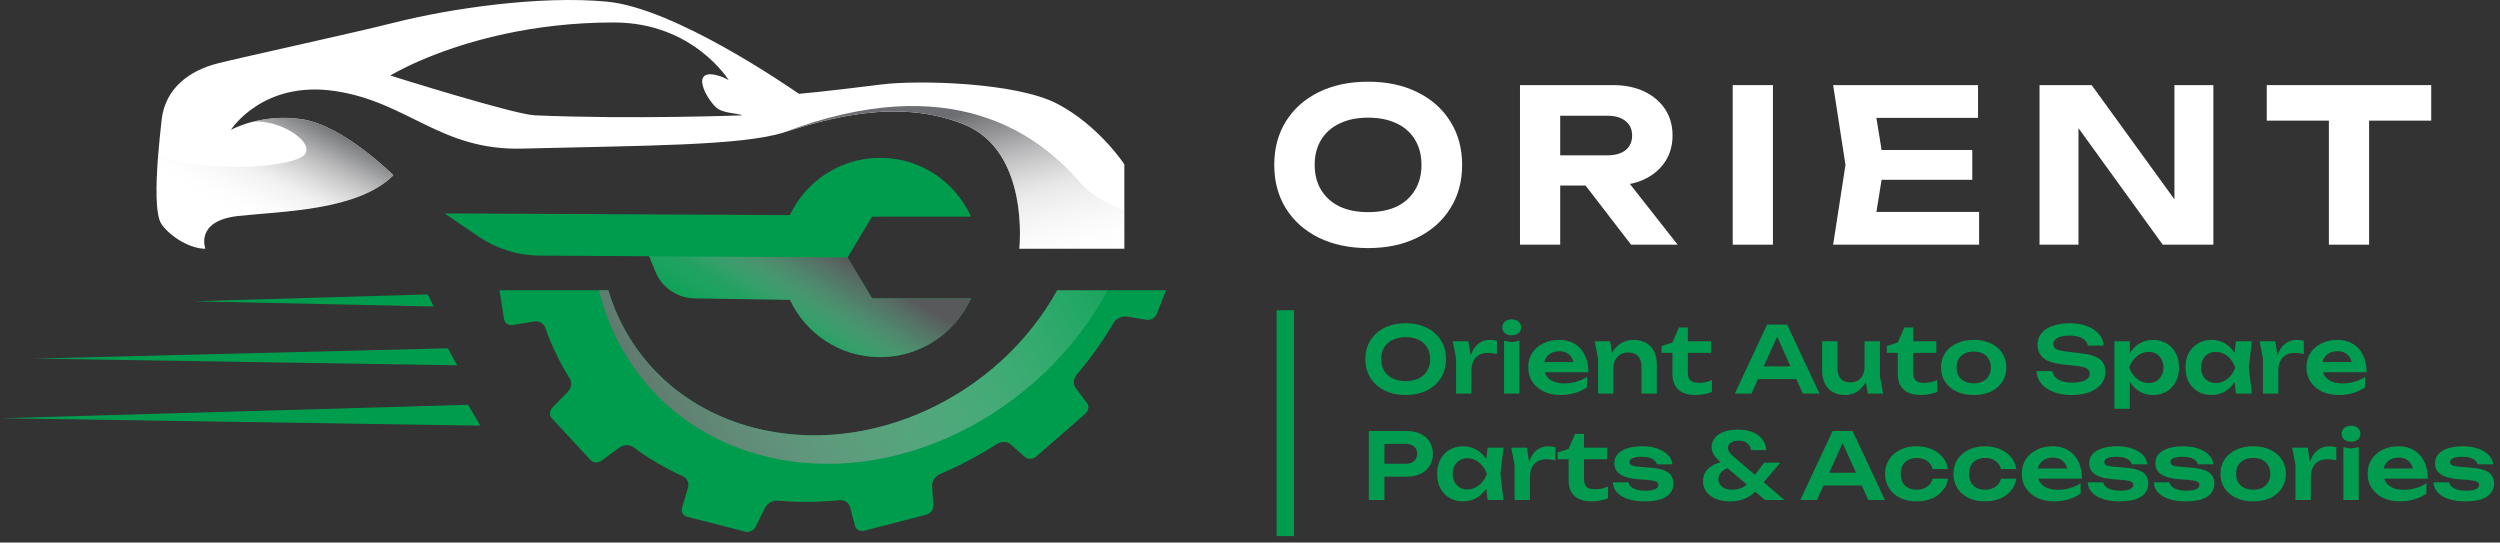 <?xml version="1.0" encoding="UTF-8"?> <svg xmlns="http://www.w3.org/2000/svg" width="235" height="51" viewBox="0 0 235 51" fill="none"><rect x="0" y="0" width="235" height="51" fill="#333333" stroke="none"/><path d="M218.915 9.66H222.695V23H218.915V9.66ZM213.075 8H228.535V11.34H213.075V8Z" fill="white"></path><path d="M205.617 20.42L204.397 20.64V8H208.057V23H203.297L194.157 10.36L195.377 10.14V23H191.717V8H196.617L205.617 20.42Z" fill="white"></path><path d="M185.395 14.1V16.9H174.535V14.1H185.395ZM177.095 15.5L176.095 21.7L174.515 19.92H186.035V23H172.315L173.475 15.5L172.315 8H185.935V11.08H174.515L176.095 9.3L177.095 15.5Z" fill="white"></path><path d="M162.876 8H166.656V23H162.876V8Z" fill="white"></path><path d="M145.499 14.6H151.119C151.825 14.6 152.385 14.44 152.799 14.12C153.212 13.787 153.419 13.327 153.419 12.74C153.419 12.153 153.212 11.7 152.799 11.38C152.385 11.047 151.825 10.88 151.119 10.88H144.959L146.659 9.02V23H142.879V8H151.619C152.739 8 153.719 8.2 154.559 8.6C155.399 9 156.052 9.553 156.519 10.26C156.985 10.967 157.219 11.793 157.219 12.74C157.219 13.673 156.985 14.493 156.519 15.2C156.052 15.907 155.399 16.46 154.559 16.86C153.719 17.247 152.739 17.44 151.619 17.44H145.499V14.6ZM147.919 15.98H152.179L157.699 23H153.319L147.919 15.98Z" fill="white"></path><path d="M128.6 23.32C126.84 23.32 125.293 22.993 123.96 22.34C122.64 21.687 121.613 20.773 120.88 19.6C120.147 18.427 119.78 17.06 119.78 15.5C119.78 13.94 120.147 12.573 120.88 11.4C121.613 10.227 122.64 9.313 123.96 8.66C125.293 8.007 126.84 7.68 128.6 7.68C130.36 7.68 131.9 8.007 133.22 8.66C134.553 9.313 135.587 10.227 136.32 11.4C137.067 12.573 137.44 13.94 137.44 15.5C137.44 17.06 137.067 18.427 136.32 19.6C135.587 20.773 134.553 21.687 133.22 22.34C131.9 22.993 130.36 23.32 128.6 23.32ZM128.6 19.94C129.64 19.94 130.533 19.767 131.28 19.42C132.027 19.06 132.6 18.547 133 17.88C133.413 17.213 133.62 16.42 133.62 15.5C133.62 14.58 133.413 13.787 133 13.12C132.6 12.453 132.027 11.947 131.28 11.6C130.533 11.24 129.64 11.06 128.6 11.06C127.573 11.06 126.687 11.24 125.94 11.6C125.193 11.947 124.613 12.453 124.2 13.12C123.787 13.787 123.58 14.58 123.58 15.5C123.58 16.42 123.787 17.213 124.2 17.88C124.613 18.547 125.193 19.06 125.94 19.42C126.687 19.767 127.573 19.94 128.6 19.94Z" fill="white"></path><path d="M234.443 45.452C234.443 45.804 234.339 46.106 234.132 46.36C233.93 46.614 233.627 46.807 233.224 46.94C232.82 47.066 232.327 47.13 231.745 47.13C231.146 47.13 230.624 47.058 230.18 46.914C229.736 46.764 229.39 46.553 229.142 46.282C228.894 46.011 228.762 45.697 228.745 45.34H230.215C230.249 45.501 230.336 45.642 230.474 45.764C230.612 45.879 230.791 45.968 231.01 46.032C231.235 46.095 231.494 46.127 231.788 46.127C232.198 46.127 232.506 46.081 232.714 45.988C232.927 45.896 233.034 45.758 233.034 45.573C233.034 45.441 232.959 45.34 232.809 45.271C232.665 45.201 232.397 45.15 232.005 45.115L231.088 45.046C230.54 45 230.105 44.907 229.782 44.769C229.459 44.631 229.229 44.458 229.09 44.25C228.958 44.037 228.892 43.803 228.892 43.55C228.892 43.198 229.001 42.904 229.22 42.668C229.439 42.431 229.745 42.253 230.137 42.132C230.535 42.011 230.993 41.95 231.512 41.95C232.042 41.95 232.515 42.022 232.93 42.166C233.345 42.31 233.676 42.509 233.924 42.763C234.178 43.017 234.322 43.31 234.357 43.645H232.887C232.864 43.524 232.797 43.411 232.688 43.308C232.584 43.198 232.431 43.109 232.229 43.039C232.028 42.97 231.765 42.936 231.443 42.936C231.079 42.936 230.8 42.979 230.604 43.066C230.408 43.146 230.31 43.27 230.31 43.437C230.31 43.553 230.37 43.648 230.491 43.723C230.612 43.792 230.837 43.841 231.166 43.87L232.359 43.965C232.89 44.011 233.308 44.1 233.613 44.233C233.919 44.36 234.132 44.527 234.253 44.734C234.38 44.942 234.443 45.181 234.443 45.452Z" fill="#019C4F"></path><path d="M225.591 47.13C225.009 47.13 224.487 47.023 224.026 46.81C223.57 46.591 223.21 46.285 222.945 45.893C222.685 45.501 222.556 45.046 222.556 44.527C222.556 44.014 222.68 43.564 222.928 43.178C223.181 42.792 223.527 42.492 223.965 42.279C224.403 42.059 224.902 41.95 225.461 41.95C226.032 41.95 226.522 42.077 226.931 42.33C227.341 42.578 227.655 42.93 227.874 43.385C228.099 43.841 228.211 44.377 228.211 44.994H223.714V44.034H227.433L226.871 44.38C226.848 44.092 226.776 43.847 226.655 43.645C226.539 43.443 226.381 43.287 226.179 43.178C225.977 43.068 225.741 43.014 225.47 43.014C225.176 43.014 224.919 43.074 224.7 43.195C224.487 43.31 224.32 43.475 224.199 43.688C224.083 43.896 224.026 44.141 224.026 44.423C224.026 44.763 224.101 45.054 224.251 45.297C224.4 45.539 224.62 45.723 224.908 45.85C225.196 45.977 225.545 46.04 225.954 46.04C226.323 46.04 226.695 45.988 227.07 45.885C227.444 45.775 227.782 45.622 228.081 45.426V46.395C227.759 46.625 227.381 46.807 226.949 46.94C226.522 47.066 226.069 47.13 225.591 47.13Z" fill="#019C4F"></path><path d="M220.282 42.028L220.999 42.166L221.726 42.028V47H220.282V42.028ZM220.999 41.517C220.74 41.517 220.527 41.451 220.359 41.319C220.198 41.18 220.117 40.999 220.117 40.774C220.117 40.543 220.198 40.362 220.359 40.229C220.527 40.091 220.74 40.022 220.999 40.022C221.265 40.022 221.478 40.091 221.639 40.229C221.801 40.362 221.881 40.543 221.881 40.774C221.881 40.999 221.801 41.18 221.639 41.319C221.478 41.451 221.265 41.517 220.999 41.517Z" fill="#019C4F"></path><path d="M215.463 42.08H216.924L217.218 43.852V47H215.774V43.697L215.463 42.08ZM219.613 42.028V43.273C219.463 43.238 219.314 43.212 219.164 43.195C219.014 43.178 218.873 43.169 218.74 43.169C218.452 43.169 218.192 43.23 217.962 43.351C217.731 43.472 217.549 43.659 217.417 43.913C217.284 44.167 217.218 44.487 217.218 44.873L216.915 44.51C216.95 44.158 217.013 43.829 217.106 43.524C217.198 43.212 217.325 42.941 217.486 42.711C217.653 42.475 217.858 42.29 218.1 42.157C218.342 42.019 218.63 41.95 218.965 41.95C219.074 41.95 219.184 41.959 219.293 41.976C219.409 41.987 219.515 42.005 219.613 42.028Z" fill="#019C4F"></path><path d="M211.801 47.13C211.19 47.13 210.654 47.023 210.193 46.81C209.732 46.591 209.371 46.288 209.112 45.902C208.853 45.51 208.723 45.057 208.723 44.544C208.723 44.025 208.853 43.573 209.112 43.187C209.371 42.794 209.732 42.492 210.193 42.279C210.654 42.059 211.19 41.95 211.801 41.95C212.413 41.95 212.949 42.059 213.41 42.279C213.871 42.492 214.229 42.794 214.482 43.187C214.742 43.573 214.871 44.025 214.871 44.544C214.871 45.057 214.742 45.51 214.482 45.902C214.229 46.288 213.871 46.591 213.41 46.81C212.949 47.023 212.413 47.13 211.801 47.13ZM211.801 46.032C212.136 46.032 212.421 45.971 212.658 45.85C212.9 45.729 213.084 45.559 213.211 45.34C213.344 45.115 213.41 44.85 213.41 44.544C213.41 44.233 213.344 43.968 213.211 43.749C213.084 43.524 212.9 43.351 212.658 43.23C212.421 43.109 212.136 43.048 211.801 43.048C211.473 43.048 211.187 43.109 210.945 43.23C210.703 43.351 210.516 43.524 210.383 43.749C210.256 43.968 210.193 44.233 210.193 44.544C210.193 44.85 210.256 45.115 210.383 45.34C210.516 45.559 210.703 45.729 210.945 45.85C211.187 45.971 211.473 46.032 211.801 46.032Z" fill="#019C4F"></path><path d="M208.154 45.452C208.154 45.804 208.051 46.106 207.843 46.36C207.641 46.614 207.339 46.807 206.935 46.94C206.531 47.066 206.039 47.13 205.456 47.13C204.857 47.13 204.335 47.058 203.891 46.914C203.447 46.764 203.101 46.553 202.853 46.282C202.605 46.011 202.473 45.697 202.456 45.34H203.926C203.96 45.501 204.047 45.642 204.185 45.764C204.323 45.879 204.502 45.968 204.721 46.032C204.946 46.095 205.205 46.127 205.5 46.127C205.909 46.127 206.217 46.081 206.425 45.988C206.638 45.896 206.745 45.758 206.745 45.573C206.745 45.441 206.67 45.34 206.52 45.271C206.376 45.201 206.108 45.15 205.716 45.115L204.799 45.046C204.251 45 203.816 44.907 203.493 44.769C203.17 44.631 202.94 44.458 202.801 44.25C202.669 44.037 202.603 43.803 202.603 43.55C202.603 43.198 202.712 42.904 202.931 42.668C203.15 42.431 203.456 42.253 203.848 42.132C204.246 42.011 204.704 41.95 205.223 41.95C205.753 41.95 206.226 42.022 206.641 42.166C207.056 42.31 207.388 42.509 207.635 42.763C207.889 43.017 208.033 43.31 208.068 43.645H206.598C206.575 43.524 206.508 43.411 206.399 43.308C206.295 43.198 206.142 43.109 205.941 43.039C205.739 42.97 205.476 42.936 205.154 42.936C204.79 42.936 204.511 42.979 204.315 43.066C204.119 43.146 204.021 43.27 204.021 43.437C204.021 43.553 204.081 43.648 204.202 43.723C204.323 43.792 204.548 43.841 204.877 43.87L206.07 43.965C206.601 44.011 207.019 44.1 207.324 44.233C207.63 44.36 207.843 44.527 207.964 44.734C208.091 44.942 208.154 45.181 208.154 45.452Z" fill="#019C4F"></path><path d="M201.939 45.452C201.939 45.804 201.835 46.106 201.628 46.36C201.426 46.614 201.123 46.807 200.72 46.94C200.316 47.066 199.823 47.13 199.241 47.13C198.641 47.13 198.12 47.058 197.676 46.914C197.232 46.764 196.886 46.553 196.638 46.282C196.39 46.011 196.257 45.697 196.24 45.34H197.71C197.745 45.501 197.831 45.642 197.97 45.764C198.108 45.879 198.287 45.968 198.506 46.032C198.731 46.095 198.99 46.127 199.284 46.127C199.693 46.127 200.002 46.081 200.209 45.988C200.423 45.896 200.529 45.758 200.529 45.573C200.529 45.441 200.454 45.34 200.304 45.271C200.16 45.201 199.892 45.15 199.5 45.115L198.584 45.046C198.036 45 197.601 44.907 197.278 44.769C196.955 44.631 196.724 44.458 196.586 44.25C196.453 44.037 196.387 43.803 196.387 43.55C196.387 43.198 196.497 42.904 196.716 42.668C196.935 42.431 197.24 42.253 197.632 42.132C198.03 42.011 198.488 41.95 199.007 41.95C199.538 41.95 200.01 42.022 200.426 42.166C200.841 42.31 201.172 42.509 201.42 42.763C201.674 43.017 201.818 43.31 201.852 43.645H200.382C200.359 43.524 200.293 43.411 200.183 43.308C200.08 43.198 199.927 43.109 199.725 43.039C199.523 42.97 199.261 42.936 198.938 42.936C198.575 42.936 198.295 42.979 198.099 43.066C197.903 43.146 197.805 43.27 197.805 43.437C197.805 43.553 197.866 43.648 197.987 43.723C198.108 43.792 198.333 43.841 198.661 43.87L199.855 43.965C200.385 44.011 200.803 44.1 201.109 44.233C201.414 44.36 201.628 44.527 201.749 44.734C201.875 44.942 201.939 45.181 201.939 45.452Z" fill="#019C4F"></path><path d="M193.087 47.13C192.504 47.13 191.983 47.023 191.521 46.81C191.066 46.591 190.706 46.285 190.44 45.893C190.181 45.501 190.051 45.046 190.051 44.527C190.051 44.014 190.175 43.564 190.423 43.178C190.677 42.792 191.023 42.492 191.461 42.279C191.899 42.059 192.398 41.95 192.957 41.95C193.528 41.95 194.018 42.077 194.427 42.33C194.836 42.578 195.15 42.93 195.37 43.385C195.594 43.841 195.707 44.377 195.707 44.994H191.21V44.034H194.928L194.366 44.38C194.343 44.092 194.271 43.847 194.15 43.645C194.035 43.443 193.876 43.287 193.675 43.178C193.473 43.068 193.236 43.014 192.965 43.014C192.671 43.014 192.415 43.074 192.196 43.195C191.983 43.31 191.815 43.475 191.694 43.688C191.579 43.896 191.521 44.141 191.521 44.423C191.521 44.763 191.596 45.054 191.746 45.297C191.896 45.539 192.115 45.723 192.403 45.85C192.692 45.977 193.04 46.04 193.45 46.04C193.819 46.04 194.191 45.988 194.565 45.885C194.94 45.775 195.277 45.622 195.577 45.426V46.395C195.254 46.625 194.877 46.807 194.444 46.94C194.018 47.066 193.565 47.13 193.087 47.13Z" fill="#019C4F"></path><path d="M189.531 44.994C189.473 45.415 189.309 45.787 189.038 46.109C188.773 46.432 188.43 46.683 188.009 46.862C187.588 47.041 187.118 47.13 186.6 47.13C186.011 47.13 185.493 47.023 185.043 46.81C184.599 46.591 184.25 46.285 183.997 45.893C183.749 45.501 183.625 45.051 183.625 44.544C183.625 44.031 183.749 43.581 183.997 43.195C184.25 42.803 184.599 42.498 185.043 42.279C185.493 42.059 186.011 41.95 186.6 41.95C187.118 41.95 187.588 42.042 188.009 42.227C188.43 42.405 188.773 42.656 189.038 42.979C189.309 43.296 189.473 43.668 189.531 44.094H188.087C188.012 43.76 187.839 43.504 187.568 43.325C187.303 43.14 186.98 43.048 186.6 43.048C186.294 43.048 186.026 43.109 185.795 43.23C185.57 43.345 185.398 43.515 185.276 43.74C185.155 43.959 185.095 44.227 185.095 44.544C185.095 44.855 185.155 45.124 185.276 45.348C185.398 45.568 185.57 45.738 185.795 45.859C186.026 45.974 186.294 46.032 186.6 46.032C186.986 46.032 187.311 45.937 187.577 45.746C187.848 45.556 188.018 45.305 188.087 44.994H189.531Z" fill="#019C4F"></path><path d="M183.104 44.994C183.047 45.415 182.882 45.787 182.611 46.109C182.346 46.432 182.003 46.683 181.582 46.862C181.162 47.041 180.692 47.13 180.173 47.13C179.585 47.13 179.066 47.023 178.616 46.81C178.172 46.591 177.824 46.285 177.57 45.893C177.322 45.501 177.198 45.051 177.198 44.544C177.198 44.031 177.322 43.581 177.57 43.195C177.824 42.803 178.172 42.498 178.616 42.279C179.066 42.059 179.585 41.95 180.173 41.95C180.692 41.95 181.162 42.042 181.582 42.227C182.003 42.405 182.346 42.656 182.611 42.979C182.882 43.296 183.047 43.668 183.104 44.094H181.66C181.585 43.76 181.412 43.504 181.141 43.325C180.876 43.14 180.553 43.048 180.173 43.048C179.867 43.048 179.599 43.109 179.369 43.23C179.144 43.345 178.971 43.515 178.85 43.74C178.729 43.959 178.668 44.227 178.668 44.544C178.668 44.855 178.729 45.124 178.85 45.348C178.971 45.568 179.144 45.738 179.369 45.859C179.599 45.974 179.867 46.032 180.173 46.032C180.559 46.032 180.885 45.937 181.15 45.746C181.421 45.556 181.591 45.305 181.66 44.994H183.104Z" fill="#019C4F"></path><path d="M170.924 45.634V44.44H175.42V45.634H170.924ZM174.149 40.514L177.185 47H175.619L172.965 41.111H173.449L170.794 47H169.229L172.264 40.514H174.149Z" fill="#019C4F"></path><path d="M166.03 42.313H164.594C164.56 42.048 164.444 41.835 164.248 41.673C164.058 41.506 163.787 41.422 163.436 41.422C163.228 41.422 163.049 41.451 162.899 41.509C162.75 41.561 162.631 41.639 162.545 41.742C162.464 41.846 162.424 41.973 162.424 42.123C162.424 42.227 162.458 42.339 162.528 42.46C162.603 42.581 162.721 42.714 162.882 42.858L167.742 47H165.909L161.775 43.489C161.504 43.253 161.288 43.017 161.127 42.78C160.971 42.544 160.893 42.293 160.893 42.028C160.893 41.699 160.991 41.414 161.187 41.172C161.383 40.924 161.669 40.731 162.043 40.592C162.418 40.454 162.865 40.385 163.384 40.385C163.931 40.385 164.398 40.468 164.785 40.636C165.171 40.803 165.468 41.031 165.675 41.319C165.889 41.607 166.007 41.938 166.03 42.313ZM165.831 43.489H167.353L165.459 45.72C165.188 46.043 164.911 46.311 164.629 46.525C164.346 46.732 164.041 46.885 163.712 46.983C163.389 47.081 163.018 47.13 162.597 47.13C162.072 47.13 161.622 47.046 161.248 46.879C160.873 46.706 160.585 46.478 160.383 46.196C160.181 45.908 160.08 45.585 160.08 45.227C160.08 44.905 160.164 44.611 160.331 44.345C160.504 44.08 160.769 43.858 161.127 43.679C161.484 43.495 161.942 43.371 162.502 43.308L162.822 43.878C162.407 43.971 162.087 44.118 161.862 44.319C161.643 44.521 161.533 44.763 161.533 45.046C161.533 45.224 161.582 45.389 161.68 45.539C161.784 45.689 161.931 45.81 162.121 45.902C162.311 45.988 162.533 46.032 162.787 46.032C163.219 46.032 163.58 45.948 163.868 45.781C164.156 45.608 164.407 45.38 164.62 45.098L165.831 43.489Z" fill="#019C4F"></path><path d="M157.299 45.452C157.299 45.804 157.195 46.106 156.988 46.36C156.786 46.614 156.483 46.807 156.08 46.94C155.676 47.066 155.183 47.13 154.601 47.13C154.002 47.13 153.48 47.058 153.036 46.914C152.592 46.764 152.246 46.553 151.998 46.282C151.75 46.011 151.618 45.697 151.6 45.34H153.071C153.105 45.501 153.192 45.642 153.33 45.764C153.468 45.879 153.647 45.968 153.866 46.032C154.091 46.095 154.35 46.127 154.644 46.127C155.054 46.127 155.362 46.081 155.57 45.988C155.783 45.896 155.89 45.758 155.89 45.573C155.89 45.441 155.815 45.34 155.665 45.271C155.521 45.201 155.253 45.15 154.861 45.115L153.944 45.046C153.396 45 152.961 44.907 152.638 44.769C152.315 44.631 152.085 44.458 151.946 44.25C151.814 44.037 151.747 43.803 151.747 43.55C151.747 43.198 151.857 42.904 152.076 42.668C152.295 42.431 152.601 42.253 152.993 42.132C153.391 42.011 153.849 41.95 154.368 41.95C154.898 41.95 155.371 42.022 155.786 42.166C156.201 42.31 156.532 42.509 156.78 42.763C157.034 43.017 157.178 43.31 157.213 43.645H155.743C155.72 43.524 155.653 43.411 155.544 43.308C155.44 43.198 155.287 43.109 155.085 43.039C154.884 42.97 154.621 42.936 154.299 42.936C153.935 42.936 153.656 42.979 153.46 43.066C153.264 43.146 153.166 43.27 153.166 43.437C153.166 43.553 153.226 43.648 153.347 43.723C153.468 43.792 153.693 43.841 154.022 43.87L155.215 43.965C155.746 44.011 156.163 44.1 156.469 44.233C156.775 44.36 156.988 44.527 157.109 44.734C157.236 44.942 157.299 45.181 157.299 45.452Z" fill="#019C4F"></path><path d="M146.419 43.169V42.529L147.448 42.192L148.062 40.782H148.893V42.08H151.072V43.169H148.893V44.959C148.893 45.34 148.97 45.608 149.126 45.764C149.287 45.913 149.564 45.988 149.956 45.988C150.204 45.988 150.423 45.965 150.613 45.919C150.804 45.873 150.985 45.807 151.158 45.72V46.844C150.991 46.914 150.769 46.977 150.492 47.035C150.216 47.098 149.93 47.13 149.636 47.13C149.123 47.13 148.705 47.049 148.382 46.888C148.065 46.721 147.829 46.49 147.673 46.196C147.523 45.902 147.448 45.559 147.448 45.167V43.169H146.419Z" fill="#019C4F"></path><path d="M142.06 42.08H143.521L143.815 43.852V47H142.371V43.697L142.06 42.08ZM146.21 42.028V43.273C146.061 43.238 145.911 43.212 145.761 43.195C145.611 43.178 145.47 43.169 145.337 43.169C145.049 43.169 144.789 43.23 144.559 43.351C144.328 43.472 144.147 43.659 144.014 43.913C143.881 44.167 143.815 44.487 143.815 44.873L143.512 44.51C143.547 44.158 143.61 43.829 143.703 43.524C143.795 43.212 143.922 42.941 144.083 42.711C144.25 42.475 144.455 42.29 144.697 42.157C144.939 42.019 145.227 41.95 145.562 41.95C145.671 41.95 145.781 41.959 145.89 41.976C146.006 41.987 146.112 42.005 146.21 42.028Z" fill="#019C4F"></path><path d="M139.832 47L139.624 45.201L139.857 44.544L139.624 43.896L139.832 42.08H141.328L141.042 44.544L141.328 47H139.832ZM140.212 44.544C140.12 45.063 139.95 45.519 139.702 45.91C139.46 46.297 139.151 46.597 138.777 46.81C138.408 47.023 137.992 47.13 137.531 47.13C137.053 47.13 136.629 47.023 136.26 46.81C135.891 46.591 135.603 46.288 135.395 45.902C135.194 45.51 135.093 45.057 135.093 44.544C135.093 44.025 135.194 43.573 135.395 43.187C135.603 42.794 135.891 42.492 136.26 42.279C136.629 42.059 137.053 41.95 137.531 41.95C137.992 41.95 138.408 42.057 138.777 42.27C139.151 42.483 139.463 42.786 139.71 43.178C139.958 43.564 140.126 44.02 140.212 44.544ZM136.554 44.544C136.554 44.833 136.612 45.086 136.727 45.305C136.848 45.524 137.012 45.697 137.22 45.824C137.427 45.945 137.667 46.006 137.938 46.006C138.209 46.006 138.462 45.945 138.699 45.824C138.941 45.697 139.154 45.524 139.339 45.305C139.523 45.086 139.667 44.833 139.771 44.544C139.667 44.256 139.523 44.002 139.339 43.783C139.154 43.558 138.941 43.385 138.699 43.264C138.462 43.138 138.209 43.074 137.938 43.074C137.667 43.074 137.427 43.138 137.22 43.264C137.012 43.385 136.848 43.558 136.727 43.783C136.612 44.002 136.554 44.256 136.554 44.544Z" fill="#019C4F"></path><path d="M132.203 40.514C132.716 40.514 133.16 40.604 133.534 40.782C133.909 40.961 134.195 41.212 134.391 41.535C134.592 41.858 134.693 42.232 134.693 42.659C134.693 43.086 134.592 43.46 134.391 43.783C134.195 44.1 133.909 44.351 133.534 44.535C133.16 44.714 132.716 44.804 132.203 44.804H129.34V43.593H132.125C132.465 43.593 132.73 43.509 132.92 43.342C133.117 43.175 133.215 42.947 133.215 42.659C133.215 42.365 133.117 42.137 132.92 41.976C132.73 41.809 132.465 41.725 132.125 41.725H129.47L130.136 41.025V47H128.666V40.514H132.203Z" fill="#019C4F"></path><path d="M219.84 37.13C219.258 37.13 218.736 37.023 218.275 36.81C217.819 36.591 217.459 36.285 217.194 35.893C216.934 35.501 216.805 35.046 216.805 34.527C216.805 34.014 216.929 33.564 217.177 33.178C217.43 32.792 217.776 32.492 218.214 32.279C218.652 32.059 219.151 31.95 219.71 31.95C220.281 31.95 220.771 32.077 221.18 32.33C221.59 32.578 221.904 32.93 222.123 33.385C222.348 33.841 222.46 34.377 222.46 34.994H217.963V34.034H221.682L221.12 34.38C221.097 34.092 221.025 33.847 220.904 33.645C220.788 33.443 220.63 33.287 220.428 33.178C220.226 33.068 219.99 33.014 219.719 33.014C219.425 33.014 219.168 33.074 218.949 33.195C218.736 33.31 218.569 33.475 218.448 33.688C218.332 33.896 218.275 34.141 218.275 34.423C218.275 34.763 218.35 35.054 218.5 35.297C218.65 35.539 218.869 35.723 219.157 35.85C219.445 35.977 219.794 36.04 220.203 36.04C220.572 36.04 220.944 35.988 221.319 35.885C221.693 35.775 222.031 35.622 222.33 35.426V36.395C222.008 36.625 221.63 36.807 221.198 36.94C220.771 37.066 220.318 37.13 219.84 37.13Z" fill="#019C4F"></path><path d="M212.406 32.08H213.867L214.161 33.852V37H212.717V33.697L212.406 32.08ZM216.556 32.028V33.273C216.406 33.238 216.257 33.212 216.107 33.195C215.957 33.178 215.816 33.169 215.683 33.169C215.395 33.169 215.135 33.23 214.905 33.351C214.674 33.472 214.492 33.659 214.36 33.913C214.227 34.167 214.161 34.487 214.161 34.873L213.858 34.51C213.893 34.158 213.956 33.829 214.049 33.524C214.141 33.212 214.268 32.941 214.429 32.711C214.596 32.475 214.801 32.29 215.043 32.157C215.285 32.019 215.573 31.95 215.908 31.95C216.017 31.95 216.127 31.959 216.236 31.976C216.352 31.987 216.458 32.005 216.556 32.028Z" fill="#019C4F"></path><path d="M210.177 37L209.97 35.201L210.203 34.544L209.97 33.896L210.177 32.08H211.673L211.388 34.544L211.673 37H210.177ZM210.558 34.544C210.466 35.063 210.296 35.519 210.048 35.91C209.805 36.297 209.497 36.597 209.122 36.81C208.753 37.023 208.338 37.13 207.877 37.13C207.399 37.13 206.975 37.023 206.606 36.81C206.237 36.591 205.949 36.288 205.741 35.902C205.539 35.51 205.438 35.057 205.438 34.544C205.438 34.025 205.539 33.573 205.741 33.187C205.949 32.794 206.237 32.492 206.606 32.279C206.975 32.059 207.399 31.95 207.877 31.95C208.338 31.95 208.753 32.057 209.122 32.27C209.497 32.483 209.808 32.786 210.056 33.178C210.304 33.564 210.471 34.02 210.558 34.544ZM206.9 34.544C206.9 34.833 206.958 35.086 207.073 35.305C207.194 35.524 207.358 35.697 207.566 35.824C207.773 35.945 208.013 36.006 208.284 36.006C208.554 36.006 208.808 35.945 209.045 35.824C209.287 35.697 209.5 35.524 209.684 35.305C209.869 35.086 210.013 34.833 210.117 34.544C210.013 34.256 209.869 34.002 209.684 33.783C209.5 33.558 209.287 33.385 209.045 33.264C208.808 33.138 208.554 33.074 208.284 33.074C208.013 33.074 207.773 33.138 207.566 33.264C207.358 33.385 207.194 33.558 207.073 33.783C206.958 34.002 206.9 34.256 206.9 34.544Z" fill="#019C4F"></path><path d="M198.756 32.08H200.2V33.645L200.139 33.835V35.02L200.2 35.374V38.427H198.756V32.08ZM199.698 34.544C199.796 34.02 199.966 33.564 200.208 33.178C200.456 32.786 200.765 32.483 201.134 32.27C201.508 32.057 201.923 31.95 202.379 31.95C202.863 31.95 203.287 32.059 203.65 32.279C204.019 32.492 204.307 32.794 204.515 33.187C204.722 33.573 204.826 34.025 204.826 34.544C204.826 35.057 204.722 35.51 204.515 35.902C204.307 36.288 204.019 36.591 203.65 36.81C203.287 37.023 202.863 37.13 202.379 37.13C201.918 37.13 201.503 37.023 201.134 36.81C200.77 36.597 200.465 36.297 200.217 35.91C199.969 35.519 199.796 35.063 199.698 34.544ZM203.365 34.544C203.365 34.256 203.304 34.002 203.183 33.783C203.068 33.558 202.906 33.385 202.699 33.264C202.491 33.138 202.252 33.074 201.981 33.074C201.71 33.074 201.454 33.138 201.212 33.264C200.969 33.385 200.756 33.558 200.572 33.783C200.393 34.002 200.252 34.256 200.148 34.544C200.252 34.833 200.393 35.086 200.572 35.305C200.756 35.524 200.969 35.697 201.212 35.824C201.454 35.945 201.71 36.006 201.981 36.006C202.252 36.006 202.491 35.945 202.699 35.824C202.906 35.697 203.068 35.524 203.183 35.305C203.304 35.086 203.365 34.833 203.365 34.544Z" fill="#019C4F"></path><path d="M191.429 34.882H192.916C192.951 35.101 193.046 35.294 193.201 35.461C193.363 35.622 193.576 35.749 193.841 35.841C194.112 35.928 194.424 35.971 194.775 35.971C195.288 35.971 195.692 35.899 195.986 35.755C196.286 35.605 196.436 35.398 196.436 35.132C196.436 34.925 196.349 34.766 196.176 34.657C196.009 34.541 195.695 34.458 195.234 34.406L193.928 34.259C193.086 34.167 192.475 33.971 192.094 33.671C191.72 33.365 191.532 32.942 191.532 32.4C191.532 31.973 191.656 31.61 191.904 31.31C192.158 31.01 192.512 30.783 192.968 30.627C193.423 30.465 193.959 30.385 194.576 30.385C195.176 30.385 195.709 30.474 196.176 30.653C196.643 30.826 197.015 31.071 197.292 31.388C197.568 31.699 197.718 32.065 197.741 32.486H196.254C196.225 32.296 196.139 32.132 195.995 31.993C195.856 31.849 195.663 31.739 195.415 31.665C195.167 31.584 194.876 31.544 194.542 31.544C194.075 31.544 193.703 31.613 193.426 31.751C193.149 31.889 193.011 32.086 193.011 32.339C193.011 32.535 193.092 32.688 193.253 32.797C193.42 32.901 193.712 32.979 194.127 33.031L195.484 33.195C196.084 33.259 196.559 33.362 196.911 33.507C197.269 33.645 197.522 33.832 197.672 34.069C197.828 34.305 197.906 34.605 197.906 34.968C197.906 35.4 197.773 35.781 197.508 36.109C197.248 36.432 196.882 36.683 196.41 36.862C195.937 37.041 195.383 37.13 194.749 37.13C194.104 37.13 193.536 37.038 193.046 36.853C192.556 36.663 192.169 36.401 191.887 36.066C191.604 35.726 191.452 35.331 191.429 34.882Z" fill="#019C4F"></path><path d="M185.529 37.13C184.918 37.13 184.382 37.023 183.921 36.81C183.46 36.591 183.099 36.288 182.84 35.902C182.581 35.51 182.451 35.057 182.451 34.544C182.451 34.025 182.581 33.573 182.84 33.187C183.099 32.794 183.46 32.492 183.921 32.279C184.382 32.059 184.918 31.95 185.529 31.95C186.141 31.95 186.677 32.059 187.138 32.279C187.599 32.492 187.957 32.794 188.21 33.187C188.47 33.573 188.599 34.025 188.599 34.544C188.599 35.057 188.47 35.51 188.21 35.902C187.957 36.288 187.599 36.591 187.138 36.81C186.677 37.023 186.141 37.13 185.529 37.13ZM185.529 36.032C185.864 36.032 186.149 35.971 186.386 35.85C186.628 35.729 186.812 35.559 186.939 35.34C187.072 35.115 187.138 34.85 187.138 34.544C187.138 34.233 187.072 33.968 186.939 33.749C186.812 33.524 186.628 33.351 186.386 33.23C186.149 33.109 185.864 33.048 185.529 33.048C185.201 33.048 184.915 33.109 184.673 33.23C184.431 33.351 184.244 33.524 184.111 33.749C183.984 33.968 183.921 34.233 183.921 34.544C183.921 34.85 183.984 35.115 184.111 35.34C184.244 35.559 184.431 35.729 184.673 35.85C184.915 35.971 185.201 36.032 185.529 36.032Z" fill="#019C4F"></path><path d="M177.361 33.169V32.529L178.39 32.192L179.004 30.782H179.835V32.08H182.014V33.169H179.835V34.959C179.835 35.34 179.912 35.608 180.068 35.764C180.229 35.913 180.506 35.988 180.898 35.988C181.146 35.988 181.365 35.965 181.555 35.919C181.746 35.873 181.927 35.807 182.1 35.72V36.844C181.933 36.914 181.711 36.977 181.434 37.035C181.158 37.098 180.872 37.13 180.578 37.13C180.065 37.13 179.647 37.049 179.324 36.888C179.007 36.721 178.771 36.49 178.615 36.196C178.465 35.902 178.39 35.559 178.39 35.167V33.169H177.361Z" fill="#019C4F"></path><path d="M173.436 37.13C172.981 37.13 172.591 37.038 172.269 36.853C171.951 36.663 171.706 36.395 171.533 36.049C171.366 35.703 171.283 35.294 171.283 34.821V32.08H172.727V34.605C172.727 35.043 172.831 35.377 173.038 35.608C173.246 35.833 173.54 35.945 173.92 35.945C174.203 35.945 174.442 35.887 174.638 35.772C174.84 35.651 174.995 35.478 175.105 35.253C175.214 35.028 175.269 34.766 175.269 34.466L175.736 34.717C175.679 35.224 175.543 35.66 175.33 36.023C175.116 36.38 174.846 36.654 174.517 36.844C174.194 37.035 173.834 37.13 173.436 37.13ZM175.572 37L175.269 35.132V32.08H176.713V35.348L177.016 37H175.572Z" fill="#019C4F"></path><path d="M164.767 35.634V34.44H169.264V35.634H164.767ZM167.993 30.514L171.028 37H169.463L166.808 31.111H167.292L164.638 37H163.072L166.108 30.514H167.993Z" fill="#019C4F"></path><path d="M156.182 33.169V32.529L157.211 32.192L157.825 30.782H158.655V32.08H160.834V33.169H158.655V34.959C158.655 35.34 158.733 35.608 158.888 35.764C159.05 35.913 159.326 35.988 159.718 35.988C159.966 35.988 160.185 35.965 160.376 35.919C160.566 35.873 160.748 35.807 160.921 35.72V36.844C160.753 36.914 160.531 36.977 160.255 37.035C159.978 37.098 159.693 37.13 159.399 37.13C158.885 37.13 158.467 37.049 158.145 36.888C157.828 36.721 157.591 36.49 157.436 36.196C157.286 35.902 157.211 35.559 157.211 35.167V33.169H156.182Z" fill="#019C4F"></path><path d="M149.905 32.08H151.349L151.66 33.956V37H150.216V33.74L149.905 32.08ZM153.537 31.95C154.004 31.95 154.402 32.045 154.73 32.235C155.059 32.42 155.31 32.685 155.483 33.031C155.656 33.377 155.742 33.789 155.742 34.267V37H154.298V34.484C154.298 34.04 154.191 33.705 153.978 33.481C153.765 33.25 153.453 33.135 153.044 33.135C152.767 33.135 152.522 33.198 152.309 33.325C152.101 33.446 151.94 33.616 151.825 33.835C151.715 34.054 151.66 34.316 151.66 34.622L151.185 34.371C151.242 33.852 151.381 33.414 151.6 33.057C151.819 32.699 152.096 32.426 152.43 32.235C152.764 32.045 153.133 31.95 153.537 31.95Z" fill="#019C4F"></path><path d="M146.69 37.13C146.108 37.13 145.586 37.023 145.125 36.81C144.67 36.591 144.309 36.285 144.044 35.893C143.785 35.501 143.655 35.046 143.655 34.527C143.655 34.014 143.779 33.564 144.027 33.178C144.281 32.792 144.627 32.492 145.065 32.279C145.503 32.059 146.002 31.95 146.561 31.95C147.131 31.95 147.621 32.077 148.031 32.33C148.44 32.578 148.754 32.93 148.973 33.385C149.198 33.841 149.311 34.377 149.311 34.994H144.814V34.034H148.532L147.97 34.38C147.947 34.092 147.875 33.847 147.754 33.645C147.639 33.443 147.48 33.287 147.278 33.178C147.077 33.068 146.84 33.014 146.569 33.014C146.275 33.014 146.019 33.074 145.8 33.195C145.586 33.31 145.419 33.475 145.298 33.688C145.183 33.896 145.125 34.141 145.125 34.423C145.125 34.763 145.2 35.054 145.35 35.297C145.5 35.539 145.719 35.723 146.007 35.85C146.296 35.977 146.644 36.04 147.054 36.04C147.423 36.04 147.794 35.988 148.169 35.885C148.544 35.775 148.881 35.622 149.181 35.426V36.395C148.858 36.625 148.48 36.807 148.048 36.94C147.621 37.066 147.169 37.13 146.69 37.13Z" fill="#019C4F"></path><path d="M141.381 32.028L142.099 32.166L142.825 32.028V37H141.381V32.028ZM142.099 31.517C141.839 31.517 141.626 31.451 141.459 31.319C141.298 31.18 141.217 30.999 141.217 30.774C141.217 30.543 141.298 30.362 141.459 30.229C141.626 30.091 141.839 30.021 142.099 30.021C142.364 30.021 142.577 30.091 142.739 30.229C142.9 30.362 142.981 30.543 142.981 30.774C142.981 30.999 142.9 31.18 142.739 31.319C142.577 31.451 142.364 31.517 142.099 31.517Z" fill="#019C4F"></path><path d="M136.562 32.08H138.023L138.317 33.852V37H136.873V33.697L136.562 32.08ZM140.713 32.028V33.273C140.563 33.238 140.413 33.212 140.263 33.195C140.113 33.178 139.972 33.169 139.839 33.169C139.551 33.169 139.292 33.23 139.061 33.351C138.831 33.472 138.649 33.659 138.516 33.913C138.384 34.167 138.317 34.487 138.317 34.873L138.015 34.51C138.049 34.158 138.113 33.829 138.205 33.524C138.297 33.212 138.424 32.941 138.586 32.711C138.753 32.475 138.957 32.29 139.2 32.157C139.442 32.019 139.73 31.95 140.064 31.95C140.174 31.95 140.283 31.959 140.393 31.976C140.508 31.987 140.615 32.005 140.713 32.028Z" fill="#019C4F"></path><path d="M132.134 37.13C131.378 37.13 130.715 36.989 130.145 36.706C129.58 36.424 129.139 36.032 128.822 35.53C128.504 35.023 128.346 34.432 128.346 33.757C128.346 33.083 128.504 32.495 128.822 31.993C129.139 31.486 129.58 31.091 130.145 30.808C130.715 30.526 131.378 30.385 132.134 30.385C132.889 30.385 133.549 30.526 134.114 30.808C134.685 31.091 135.129 31.486 135.446 31.993C135.763 32.495 135.921 33.083 135.921 33.757C135.921 34.432 135.763 35.023 135.446 35.53C135.129 36.032 134.685 36.424 134.114 36.706C133.549 36.989 132.889 37.13 132.134 37.13ZM132.134 35.824C132.606 35.824 133.013 35.74 133.353 35.573C133.699 35.406 133.964 35.167 134.148 34.856C134.339 34.544 134.434 34.178 134.434 33.757C134.434 33.337 134.339 32.97 134.148 32.659C133.964 32.348 133.699 32.108 133.353 31.941C133.013 31.774 132.606 31.691 132.134 31.691C131.667 31.691 131.26 31.774 130.914 31.941C130.568 32.108 130.3 32.348 130.11 32.659C129.926 32.97 129.833 33.337 129.833 33.757C129.833 34.178 129.926 34.544 130.11 34.856C130.3 35.167 130.568 35.406 130.914 35.573C131.26 35.74 131.667 35.824 132.134 35.824Z" fill="#019C4F"></path><line x1="120.817" y1="29.165" x2="120.817" y2="50.394" stroke="#009C4D" stroke-width="1.633"></line><g clip-path="url(#clip0_368_1443)"><path d="M99.372 27.288C93.837 37.307 81.722 43.005 70.904 40.215C63.913 38.413 59.032 33.466 57.185 27.288H46.951L47.382 30.014C47.445 30.385 47.794 30.621 48.201 30.552L50.15 30.219C50.652 30.127 51.098 30.377 51.256 30.813C51.845 32.488 52.615 34.081 53.55 35.57C53.792 35.959 53.718 36.482 53.353 36.855L51.937 38.3C51.645 38.599 51.611 39.035 51.866 39.308L55.526 43.26C55.775 43.527 56.23 43.541 56.563 43.288L58.192 42.091C58.612 41.776 59.159 41.76 59.532 42.036C60.94 43.084 62.492 43.998 64.163 44.752C64.599 44.947 64.807 45.404 64.665 45.877L64.113 47.721C64 48.104 64.199 48.466 64.578 48.572L70.047 49.974C70.423 50.077 70.851 49.867 71.03 49.504L71.91 47.749C72.139 47.294 72.638 47.022 73.132 47.061C75.036 47.234 76.957 47.215 78.856 47.022C79.357 46.969 79.796 47.237 79.914 47.686L80.371 49.428C80.466 49.795 80.844 49.987 81.243 49.888L87.065 48.383C87.467 48.278 87.756 47.908 87.733 47.529L87.622 45.687C87.591 45.217 87.909 44.749 88.384 44.55C90.217 43.775 91.991 42.839 93.677 41.752C94.116 41.47 94.659 41.473 95.006 41.778L96.354 42.965C96.632 43.209 97.089 43.186 97.405 42.91L102.015 38.899C102.33 38.626 102.404 38.187 102.179 37.89L101.115 36.471C100.839 36.104 100.892 35.578 101.231 35.184C102.507 33.692 103.658 32.087 104.659 30.38C104.919 29.941 105.428 29.68 105.912 29.759L107.785 30.059C108.166 30.122 108.578 29.885 108.729 29.51L109.611 27.288H99.374H99.372Z" fill="#009C4D"></path><path style="mix-blend-mode:multiply" d="M99.372 27.288C93.837 37.307 81.722 43.005 70.904 40.215C63.913 38.413 59.032 33.466 57.185 27.288H56.308C58.166 34.795 63.687 40.791 71.776 42.855C83.942 45.965 97.699 39.111 104.132 27.288H99.372Z" fill="url(#paint0_linear_368_1443)"></path><path d="M91.273 20.361L81.981 20.364L79.668 24.204L81.981 28.045L91.273 28.043C89.806 31.302 86.533 33.571 82.729 33.571C78.925 33.571 75.747 31.367 74.251 28.183L65.286 28.047C63.671 28.022 62.225 27.037 61.612 25.542L61.016 24.089L50.712 24.025C48.67 24.012 46.679 23.391 44.991 22.242L41.79 20.061L74.251 20.222C75.746 17.04 78.982 14.835 82.732 14.835C86.536 14.835 89.807 17.105 91.274 20.361L91.273 20.361Z" fill="#009C4D"></path><path style="mix-blend-mode:multiply" d="M79.668 24.205L61.016 24.09L61.612 25.543C62.225 27.038 63.671 28.023 65.286 28.048L74.251 28.184C75.747 31.367 78.979 33.572 82.729 33.572C86.533 33.572 89.805 31.304 91.273 28.044L81.981 28.046L79.668 24.205V24.205Z" fill="url(#paint1_linear_368_1443)"></path><path d="M43.998 38.051L0 39.316L45.147 40.01C44.761 39.358 44.378 38.706 43.998 38.051Z" fill="#009C4E"></path><path d="M42.1 32.74L3.147 33.706L42.974 34.339C42.68 33.808 42.389 33.275 42.1 32.741V32.74Z" fill="#009C4E"></path><path d="M40.205 27.675L18.145 28.319L40.767 28.809C40.578 28.433 40.39 28.054 40.204 27.675H40.205Z" fill="#009C4E"></path><path d="M99.408 9.768C95.491 7.705 86.175 7.521 82.868 7.939C77.267 8.643 75.107 8.82 75.107 8.82C74.014 8.081 63.425 0.762 57.07 0.156C50.712 -0.453 42.186 0.831 37.126 2.111C33.127 3.124 23.071 5.303 20.449 5.963C17.827 6.623 15.544 8.286 15.201 11.214C15.093 12.149 14.963 13.36 14.863 14.623C14.65 17.324 14.581 20.245 15.201 21.1C16.114 22.355 17.939 23.383 19.309 23.383C19.309 23.383 18.282 20.761 22.385 20.303C26.49 19.849 33.674 19.82 36.978 16.469C36.978 16.469 32.303 11.82 28.43 11.214C26.595 10.929 24.986 11.138 23.807 11.434H23.803C22.62 11.733 21.863 12.123 21.722 12.195C21.715 12.203 21.712 12.203 21.704 12.206C21.812 12.04 24.792 7.553 31.507 8.56C38.349 9.587 41.411 14.164 49.064 13.969C60.198 13.684 69.654 13.713 73.643 12.462C77.636 11.207 84.29 9.159 90.565 11.672C96.844 14.182 95.813 23.383 95.813 23.383H105.688V15.445C105.688 15.445 103.326 11.831 99.409 9.768L99.408 9.768ZM50.268 10.84C48.298 10.755 36.688 7.1 36.688 7.1C36.688 7.1 40.631 4.656 47.44 3.19C50.364 2.56 53.817 2.11 57.714 2.112C65.176 2.115 68.5 7.537 68.5 7.537C67.953 7.197 66.336 6.564 66.048 7.382C65.823 8.024 66.54 9.329 67.263 10.053C67.882 10.672 69.245 10.614 69.793 10.841C69.793 10.841 59.429 11.237 50.267 10.841L50.268 10.84Z" fill="white"></path><path style="mix-blend-mode:multiply" d="M36.977 16.469C33.673 19.82 26.489 19.848 22.385 20.303C18.28 20.761 19.308 23.383 19.308 23.383C17.938 23.383 16.113 22.355 15.201 21.1C14.581 20.245 14.649 17.324 14.862 14.623C20.088 16.3 26.399 15.708 28.217 14.835C30.204 13.883 26.782 11.243 23.806 11.434C24.986 11.139 26.594 10.929 28.43 11.214C32.303 11.82 36.977 16.469 36.977 16.469Z" fill="url(#paint2_linear_368_1443)"></path><path style="mix-blend-mode:multiply" d="M105.687 19.769V23.383H95.812C95.812 23.383 96.843 14.183 90.565 11.672C84.289 9.158 77.635 11.207 73.642 12.462C89.465 6.432 97.666 12.649 101.601 17.23C102.531 18.315 104.039 19.142 105.687 19.768V19.769Z" fill="url(#paint3_linear_368_1443)"></path></g><defs><linearGradient id="paint0_linear_368_1443" x1="53.557" y1="43.943" x2="105.845" y2="17.434" gradientUnits="userSpaceOnUse"><stop stop-color="#58595B"></stop><stop offset="1" stop-color="white" stop-opacity="0"></stop></linearGradient><linearGradient id="paint1_linear_368_1443" x1="71.085" y1="34.277" x2="77.917" y2="23.294" gradientUnits="userSpaceOnUse"><stop stop-color="white" stop-opacity="0"></stop><stop offset="0.38" stop-color="#B5B5B6" stop-opacity="0.194"></stop><stop offset="0.79" stop-color="#717274" stop-opacity="0.723"></stop><stop offset="1" stop-color="#58595B"></stop></linearGradient><linearGradient id="paint2_linear_368_1443" x1="23.083" y1="21.073" x2="28.922" y2="9.694" gradientUnits="userSpaceOnUse"><stop stop-color="white" stop-opacity="0"></stop><stop offset="0.38" stop-color="#B5B5B6" stop-opacity="0.194"></stop><stop offset="0.79" stop-color="#717274" stop-opacity="0.723"></stop><stop offset="1" stop-color="#58595B"></stop></linearGradient><linearGradient id="paint3_linear_368_1443" x1="92.599" y1="27.265" x2="88.366" y2="11.183" gradientUnits="userSpaceOnUse"><stop stop-color="white" stop-opacity="0"></stop><stop offset="0.02" stop-color="#FBFBFB" stop-opacity="0.01"></stop><stop offset="0.48" stop-color="#AEAFB0" stop-opacity="0.302"></stop><stop offset="0.82" stop-color="#7F7F82" stop-opacity="0.774"></stop><stop offset="1" stop-color="#6D6E71"></stop></linearGradient><clipPath id="clip0_368_1443"><rect width="109.609" height="50" fill="white"></rect></clipPath></defs></svg> 